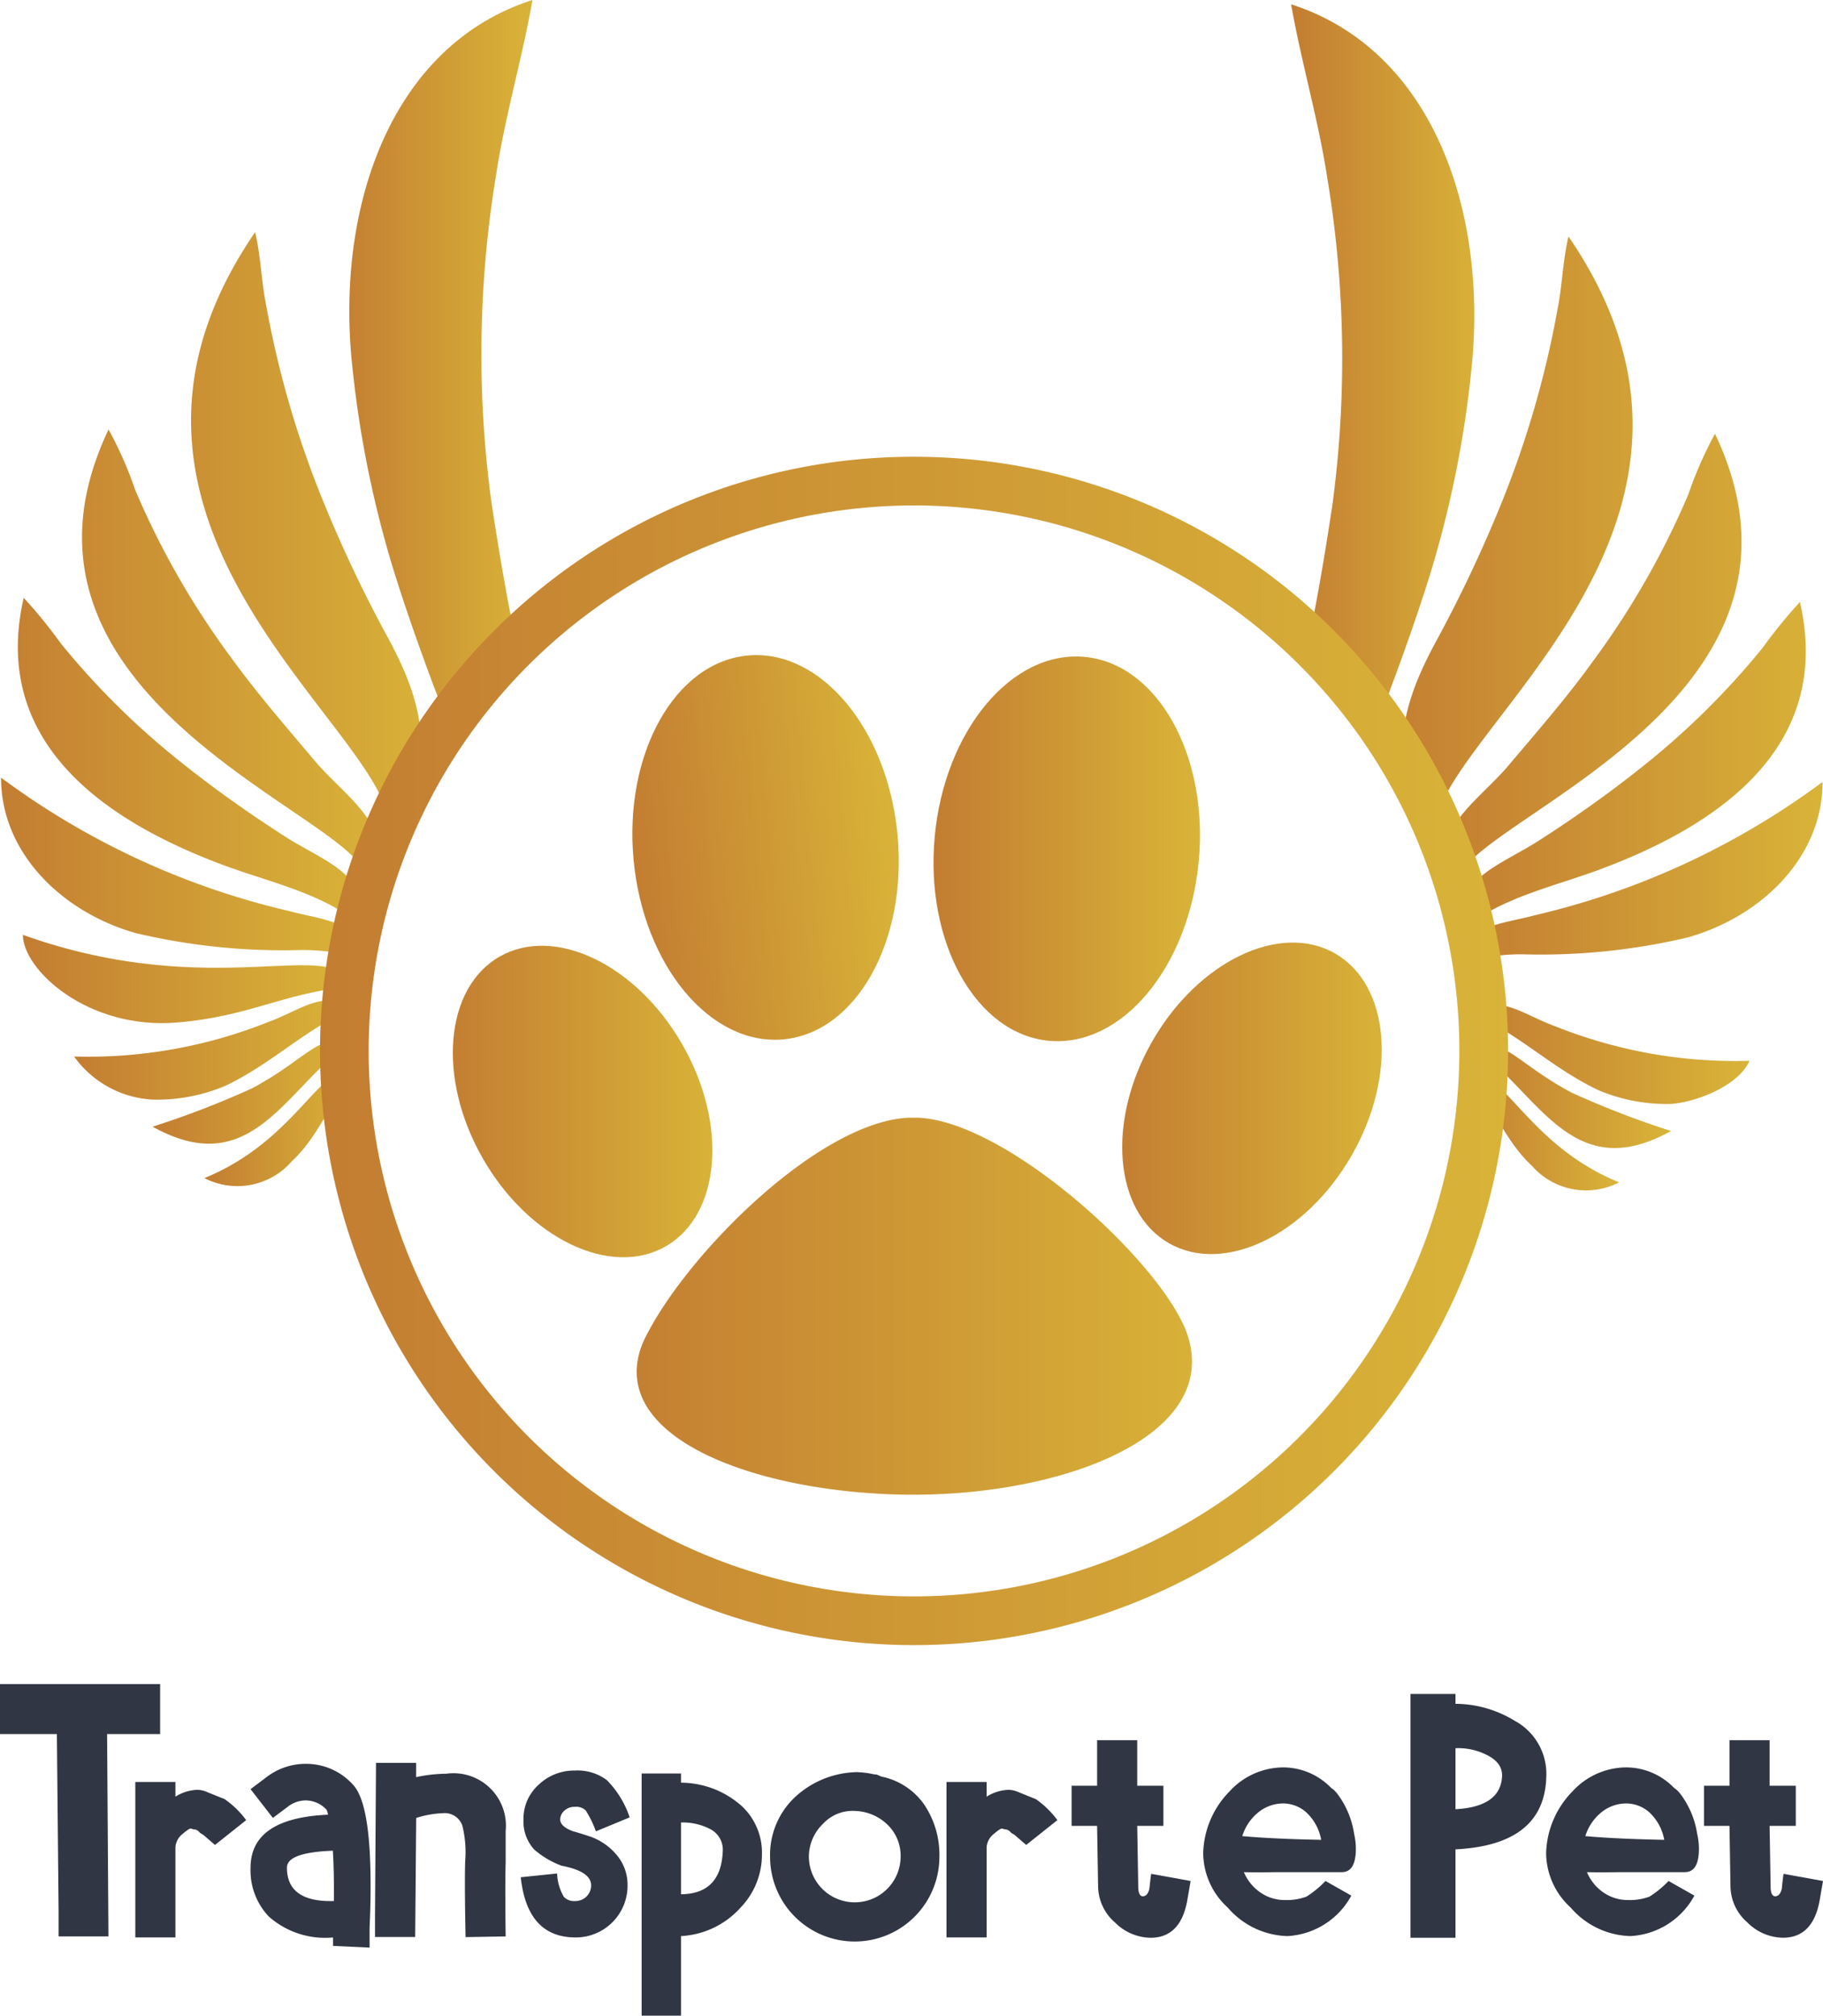 <svg xmlns="http://www.w3.org/2000/svg" xmlns:xlink="http://www.w3.org/1999/xlink" width="64.836" height="71.67" viewBox="0 0 64.836 71.67">
  <defs>
    <linearGradient id="linear-gradient" y1="0.5" x2="1" y2="0.5" gradientUnits="objectBoundingBox">
      <stop offset="0" stop-color="#c37d32"/>
      <stop offset="1" stop-color="#d9b438"/>
    </linearGradient>
    <linearGradient id="linear-gradient-2" x1="-0.002" y1="0.5" x2="1.002" y2="0.5" xlink:href="#linear-gradient"/>
    <linearGradient id="linear-gradient-11" x1="0" y1="0.5" x2="1" y2="0.5" xlink:href="#linear-gradient"/>
    <linearGradient id="linear-gradient-15" x1="0" y1="0.5" x2="1" y2="0.5" xlink:href="#linear-gradient"/>
    <linearGradient id="linear-gradient-22" x1="0" y1="0.5" x2="1" y2="0.5" xlink:href="#linear-gradient"/>
  </defs>
  <g id="Grupo_16" data-name="Grupo 16" transform="translate(-46.716 -18.859)">
    <g id="Grupo_14" data-name="Grupo 14">
      <path id="Caminho_7" data-name="Caminho 7" d="M88.869,66.105c-.035-.087-.083-.18-.129-.272-1.293-2.611-6.375-7.123-9.395-7.233-.092,0-.189,0-.282,0-3.138.115-7.762,4.674-9.33,7.689a3.94,3.94,0,0,0-.194.416c-1.224,3.271,4.051,5.234,9.43,5.3C84.61,72.067,90.367,69.834,88.869,66.105Z" fill-rule="evenodd" fill="url(#linear-gradient)"/>
      <ellipse id="Elipse_1" data-name="Elipse 1" cx="4.715" cy="6.854" rx="4.715" ry="6.854" transform="translate(68.615 42.603) rotate(-5.312)" fill="url(#linear-gradient-2)"/>
      <path id="Caminho_8" data-name="Caminho 8" d="M85.29,42.216c-2.593-.241-4.979,2.619-5.33,6.388s1.468,7.021,4.061,7.262,4.979-2.619,5.33-6.389S87.883,42.457,85.29,42.216Z" fill-rule="evenodd" fill="url(#linear-gradient)"/>
      <path id="Caminho_9" data-name="Caminho 9" d="M64.48,52.876c1.956-1.123,4.866.272,6.5,3.116s1.37,6.06-.587,7.183-4.866-.272-6.5-3.116S62.523,54,64.48,52.876Z" fill-rule="evenodd" fill="url(#linear-gradient)"/>
      <path id="Caminho_10" data-name="Caminho 10" d="M94.2,52.762c-1.957-1.122-4.866.273-6.5,3.117s-1.37,6.06.587,7.183,4.866-.272,6.5-3.117S96.154,53.885,94.2,52.762Z" fill-rule="evenodd" fill="url(#linear-gradient)"/>
      <g id="Grupo_12" data-name="Grupo 12">
        <path id="Caminho_11" data-name="Caminho 11" d="M65.163,42.117c.185-.218-.121-.561-.178-.842-.316-1.558-.571-3.119-.793-4.571a39.111,39.111,0,0,1,.162-11.587c.318-2.118.933-4.164,1.3-6.258-5.009,1.607-6.972,7.3-6.426,12.847a37.943,37.943,0,0,0,1.293,6.776c.391,1.376,1.193,3.7,2.028,5.835.08.2.1.765.239.6Z" fill-rule="evenodd" fill="url(#linear-gradient)"/>
        <path id="Caminho_12" data-name="Caminho 12" d="M60.539,48c1.99-2.079,1-4.6-.088-6.579A47.9,47.9,0,0,1,58.3,36.9a34.751,34.751,0,0,1-2.124-7.221c-.16-.782-.19-1.765-.387-2.564C48.847,37.244,59.929,44.418,60.539,48Z" fill-rule="evenodd" fill="url(#linear-gradient)"/>
        <path id="Caminho_13" data-name="Caminho 13" d="M59.9,50.022c.975-1.716-.893-2.813-1.972-4.091s-2.061-2.406-3-3.7a29.189,29.189,0,0,1-3.4-5.942,13.712,13.712,0,0,0-.951-2.159c-4.245,8.926,7.107,13.158,8.9,15.414Z" fill-rule="evenodd" fill="url(#linear-gradient)"/>
        <path id="Caminho_14" data-name="Caminho 14" d="M59.388,51.633c.557-1.661-1.13-2.127-2.57-3.052-1.26-.811-2.457-1.658-3.6-2.569a27.7,27.7,0,0,1-4.328-4.261,17.647,17.647,0,0,0-1.331-1.636c-1.187,5.159,2.9,7.938,7.091,9.5C56.24,50.207,58.086,50.6,59.388,51.633Z" fill-rule="evenodd" fill="url(#linear-gradient)"/>
        <path id="Caminho_15" data-name="Caminho 15" d="M59.495,52.9c-.025-1.315-1.256-1.313-2.488-1.645a27.692,27.692,0,0,1-10.252-4.745c-.015,2.607,2.1,4.766,4.794,5.528a22.7,22.7,0,0,0,5.892.6,7.948,7.948,0,0,1,.95.057Z" fill-rule="evenodd" fill="url(#linear-gradient)"/>
        <path id="Caminho_16" data-name="Caminho 16" d="M47.53,52.1c0,1.24,2.307,3.383,5.486,3.116,2.564-.215,3.724-1.024,6.062-1.27C58.792,52.07,54.377,54.554,47.53,52.1Z" fill-rule="evenodd" fill="url(#linear-gradient-11)"/>
        <path id="Caminho_17" data-name="Caminho 17" d="M49.351,56.425a3.677,3.677,0,0,0,2.784,1.532,6.236,6.236,0,0,0,2.589-.487c1.475-.7,2.543-1.719,3.885-2.434.387-.206.306-.083.609-.364-1.027-.622-1.829.119-2.967.529A17.235,17.235,0,0,1,49.351,56.425Z" fill-rule="evenodd" fill="url(#linear-gradient)"/>
        <path id="Caminho_18" data-name="Caminho 18" d="M52.143,58.92c3.445,1.913,4.625-1.165,6.9-2.919-.929-.467-1.467.552-3.373,1.56A32.1,32.1,0,0,1,52.143,58.92Z" fill-rule="evenodd" fill="url(#linear-gradient)"/>
        <path id="Caminho_19" data-name="Caminho 19" d="M53.986,60.748a2.559,2.559,0,0,0,3.1-.588c.963-.891,1.45-2.231,2.257-3.291C58.084,56.673,57.237,59.421,53.986,60.748Z" fill-rule="evenodd" fill="url(#linear-gradient)"/>
      </g>
      <g id="Grupo_13" data-name="Grupo 13">
        <path id="Caminho_20" data-name="Caminho 20" d="M93.127,42.271c-.185-.219.12-.561.177-.842.317-1.559.572-3.12.793-4.571a39.044,39.044,0,0,0-.162-11.587c-.318-2.118-.932-4.164-1.3-6.258,5.01,1.607,6.973,7.3,6.426,12.846a37.868,37.868,0,0,1-1.292,6.777c-.391,1.376-1.193,3.7-2.029,5.835-.079.2-.1.765-.238.6Z" fill-rule="evenodd" fill="url(#linear-gradient-15)"/>
        <path id="Caminho_21" data-name="Caminho 21" d="M97.751,48.156c-1.991-2.079-1-4.6.088-6.58a48.131,48.131,0,0,0,2.151-4.522,34.75,34.75,0,0,0,2.124-7.221c.159-.782.19-1.765.387-2.564C109.443,37.4,98.361,44.572,97.751,48.156Z" fill-rule="evenodd" fill="url(#linear-gradient)"/>
        <path id="Caminho_22" data-name="Caminho 22" d="M98.388,50.176c-.975-1.716.894-2.814,1.973-4.092s2.061-2.4,3-3.7a29.188,29.188,0,0,0,3.4-5.942,13.805,13.805,0,0,1,.95-2.159c4.245,8.926-7.107,13.158-8.9,15.414Z" fill-rule="evenodd" fill="url(#linear-gradient)"/>
        <path id="Caminho_23" data-name="Caminho 23" d="M98.9,51.787c-.557-1.661,1.13-2.127,2.569-3.053,1.261-.811,2.458-1.658,3.6-2.568A27.649,27.649,0,0,0,109.4,41.9a17.841,17.841,0,0,1,1.331-1.636c1.188,5.159-2.9,7.938-7.09,9.5C102.049,50.361,100.2,50.755,98.9,51.787Z" fill-rule="evenodd" fill="url(#linear-gradient)"/>
        <path id="Caminho_24" data-name="Caminho 24" d="M98.795,53.053c.024-1.315,1.256-1.313,2.487-1.645a27.689,27.689,0,0,0,10.253-4.745c.014,2.607-2.1,4.766-4.794,5.528a22.748,22.748,0,0,1-5.892.6,7.58,7.58,0,0,0-.951.057Z" fill-rule="evenodd" fill="url(#linear-gradient)"/>
        <path id="Caminho_25" data-name="Caminho 25" d="M110.76,52.255c0,1.24-2.307,3.383-5.486,3.116-2.565-.215-3.724-1.024-6.062-1.27C99.5,52.224,103.912,54.708,110.76,52.255Z" fill-rule="evenodd" fill="url(#linear-gradient-11)"/>
        <path id="Caminho_26" data-name="Caminho 26" d="M108.938,56.579c-.4.9-1.912,1.469-2.784,1.532a6.215,6.215,0,0,1-2.588-.488c-1.475-.7-2.543-1.718-3.886-2.433-.387-.206-.305-.083-.608-.365,1.027-.621,1.828.12,2.967.53A17.25,17.25,0,0,0,108.938,56.579Z" fill-rule="evenodd" fill="url(#linear-gradient)"/>
        <path id="Caminho_27" data-name="Caminho 27" d="M106.147,59.074c-3.446,1.913-4.625-1.165-6.9-2.919.929-.467,1.468.552,3.373,1.559A32.027,32.027,0,0,0,106.147,59.074Z" fill-rule="evenodd" fill="url(#linear-gradient-22)"/>
        <path id="Caminho_28" data-name="Caminho 28" d="M104.3,60.9a2.559,2.559,0,0,1-3.1-.588c-.964-.891-1.451-2.231-2.257-3.292C100.206,56.827,101.052,59.575,104.3,60.9Z" fill-rule="evenodd" fill="url(#linear-gradient)"/>
      </g>
      <path id="Caminho_29" data-name="Caminho 29" d="M79.224,35.1a21.127,21.127,0,1,1-14.938,6.188A21.061,21.061,0,0,1,79.224,35.1Zm13.714,7.413a19.395,19.395,0,1,0,5.68,13.713A19.331,19.331,0,0,0,92.938,42.514Z" fill-rule="evenodd" fill="url(#linear-gradient)"/>
    </g>
    <g id="Grupo_15" data-name="Grupo 15">
      <path id="Caminho_30" data-name="Caminho 30" d="M52.411,80.517H50.525l.048,7.195H48.8v-.895l-.061-6.3H46.716V78.74h5.695Z" fill="#303644"/>
      <path id="Caminho_31" data-name="Caminho 31" d="M55.471,83.577l-1.108.882-.421-.362c-.032-.017-.072-.041-.12-.073a.305.305,0,0,0-.145-.109.968.968,0,0,1-.168-.036c-.032-.016-.128.044-.289.181a.669.669,0,0,0-.265.472v3.216H51.528V82.222h1.427v.52a1.578,1.578,0,0,1,.77-.242.871.871,0,0,1,.313.061q.626.254.662.266A3.242,3.242,0,0,1,55.471,83.577Z" fill="#303644"/>
      <path id="Caminho_32" data-name="Caminho 32" d="M59.86,87.41v.7l-1.3-.061v-.3A3.017,3.017,0,0,1,56.271,87a2.385,2.385,0,0,1-.644-1.73q0-1.765,2.757-1.886a1.121,1.121,0,0,0-.048-.169,1.015,1.015,0,0,0-.75-.339,1.044,1.044,0,0,0-.641.23l-.524.393-.794-1.023.532-.4a2.281,2.281,0,0,1,1.427-.5,2.237,2.237,0,0,1,1.681.738q.629.652.629,3.567Q59.9,86.538,59.86,87.41Zm-1.27-.956q.012-1.016-.036-1.789-1.634.06-1.633.6Q56.921,86.5,58.59,86.454Z" fill="#303644"/>
      <path id="Caminho_33" data-name="Caminho 33" d="M64.7,83.963v1.125q-.024.7,0,2.624l-1.426.024q-.038-1.959-.013-2.7a3.954,3.954,0,0,0-.1-1.258.662.662,0,0,0-.7-.447,3.531,3.531,0,0,0-.943.169l-.036,4.232H60.053v-.712l.036-5.479h1.427v.508a5.2,5.2,0,0,1,1.068-.121A1.865,1.865,0,0,1,64.7,83.963Z" fill="#303644"/>
      <path id="Caminho_34" data-name="Caminho 34" d="M69.11,83.48l-1.2.495a3.8,3.8,0,0,0-.363-.743.487.487,0,0,0-.387-.127.519.519,0,0,0-.375.139.42.42,0,0,0-.145.308q0,.255.46.423c.1.025.314.089.628.194a2.152,2.152,0,0,1,.895.617,1.638,1.638,0,0,1,.412,1.112,1.839,1.839,0,0,1-1.851,1.85q-1.716,0-1.947-2.14l1.294-.133a1.738,1.738,0,0,0,.242.834.509.509,0,0,0,.411.145.557.557,0,0,0,.556-.556q0-.5-1.052-.7a3.137,3.137,0,0,1-.979-.581,1.489,1.489,0,0,1-.375-1.064,1.622,1.622,0,0,1,.544-1.239,1.827,1.827,0,0,1,1.282-.5,1.738,1.738,0,0,1,1.137.339A3.4,3.4,0,0,1,69.11,83.48Z" fill="#303644"/>
      <path id="Caminho_35" data-name="Caminho 35" d="M70.936,90.529h-1.4V81.92h1.4v.326a3.263,3.263,0,0,1,2.179.847,2.26,2.26,0,0,1,.7,1.693,2.715,2.715,0,0,1-.759,1.9A3.061,3.061,0,0,1,70.936,87.7Zm1.487-5.876a.825.825,0,0,0-.456-.762,2.126,2.126,0,0,0-1.031-.23v2.552Q72.374,86.2,72.423,84.653Z" fill="#303644"/>
      <path id="Caminho_36" data-name="Caminho 36" d="M80.126,84.882a3.011,3.011,0,0,1-6.022,0,2.817,2.817,0,0,1,.931-2.164,3.329,3.329,0,0,1,2.14-.847,2.966,2.966,0,0,1,.6.073.985.985,0,0,0,.121.012l.169.073a2.441,2.441,0,0,1,1.524,1A3.191,3.191,0,0,1,80.126,84.882Zm-1.379,0a1.534,1.534,0,0,0-.453-1.13,1.727,1.727,0,0,0-1.143-.5,1.436,1.436,0,0,0-1.167.459,1.624,1.624,0,0,0-.5,1.173A1.632,1.632,0,0,0,77.115,86.5a1.63,1.63,0,0,0,1.632-1.621Z" fill="#303644"/>
      <path id="Caminho_37" data-name="Caminho 37" d="M84.322,83.577l-1.108.882-.421-.362c-.032-.017-.072-.041-.12-.073a.308.308,0,0,0-.144-.109.966.966,0,0,1-.169-.036c-.032-.016-.128.044-.289.181a.669.669,0,0,0-.265.472v3.216H80.379V82.222h1.427v.52a1.578,1.578,0,0,1,.77-.242.866.866,0,0,1,.313.061q.625.254.662.266A3.242,3.242,0,0,1,84.322,83.577Z" fill="#303644"/>
      <path id="Caminho_38" data-name="Caminho 38" d="M89.061,85.741l-.121.7Q88.7,87.76,87.634,87.76a1.826,1.826,0,0,1-1.263-.544,1.721,1.721,0,0,1-.6-1.27l-.036-2.164h-.907V82.355h.907v-1.62h1.427v1.62h.931v1.427h-.931l.036,2.153c0,.225.053.342.157.35.121,0,.2-.092.242-.278.016-.177.036-.351.061-.52Z" fill="#303644"/>
      <path id="Caminho_39" data-name="Caminho 39" d="M94.877,84.072a2.31,2.31,0,0,1,.061.52q0,.834-.5.835h-2.31q-.725.012-1.172,0a1.639,1.639,0,0,0,.586.722,1.5,1.5,0,0,0,.865.269,2.005,2.005,0,0,0,.774-.121,3.583,3.583,0,0,0,.677-.556l.919.52A2.749,2.749,0,0,1,92.507,87.7a2.9,2.9,0,0,1-2.128-1.016,2.644,2.644,0,0,1-.871-1.934,3.25,3.25,0,0,1,.932-2.189,2.608,2.608,0,0,1,1.922-.859,2.373,2.373,0,0,1,1.693.726.951.951,0,0,1,.218.205A3.139,3.139,0,0,1,94.877,84.072Zm-1.172.206a1.763,1.763,0,0,0-.52-.968,1.245,1.245,0,0,0-.835-.326,1.4,1.4,0,0,0-.871.308,1.747,1.747,0,0,0-.58.853Q91.95,84.243,93.705,84.278Z" fill="#303644"/>
      <path id="Caminho_40" data-name="Caminho 40" d="M101.71,82.053q-.073,2.406-3.229,2.563V87.76h-1.6V79.09h1.6v.351a4.071,4.071,0,0,1,2.1.6A2.146,2.146,0,0,1,101.71,82.053ZM100.138,82q.012-.484-.589-.762a2.215,2.215,0,0,0-1.068-.218V83.19Q100.1,83.1,100.138,82Z" fill="#303644"/>
      <path id="Caminho_41" data-name="Caminho 41" d="M107.078,84.072a2.31,2.31,0,0,1,.061.52q0,.834-.5.835h-2.31q-.725.012-1.172,0a1.639,1.639,0,0,0,.586.722,1.5,1.5,0,0,0,.865.269,2.005,2.005,0,0,0,.774-.121,3.583,3.583,0,0,0,.677-.556l.919.52a2.749,2.749,0,0,1-2.274,1.439,2.9,2.9,0,0,1-2.128-1.016,2.64,2.64,0,0,1-.871-1.934,3.25,3.25,0,0,1,.932-2.189,2.608,2.608,0,0,1,1.922-.859,2.373,2.373,0,0,1,1.693.726.951.951,0,0,1,.218.205A3.139,3.139,0,0,1,107.078,84.072Zm-1.172.206a1.763,1.763,0,0,0-.52-.968,1.245,1.245,0,0,0-.835-.326,1.4,1.4,0,0,0-.871.308,1.747,1.747,0,0,0-.58.853Q104.152,84.243,105.906,84.278Z" fill="#303644"/>
      <path id="Caminho_42" data-name="Caminho 42" d="M111.552,85.741l-.121.7q-.242,1.318-1.306,1.318a1.826,1.826,0,0,1-1.263-.544,1.721,1.721,0,0,1-.6-1.27l-.036-2.164h-.907V82.355h.907v-1.62h1.427v1.62h.931v1.427h-.931l.036,2.153c0,.225.053.342.157.35.121,0,.2-.092.242-.278.016-.177.036-.351.061-.52Z" fill="#303644"/>
    </g>
  </g>
</svg>
